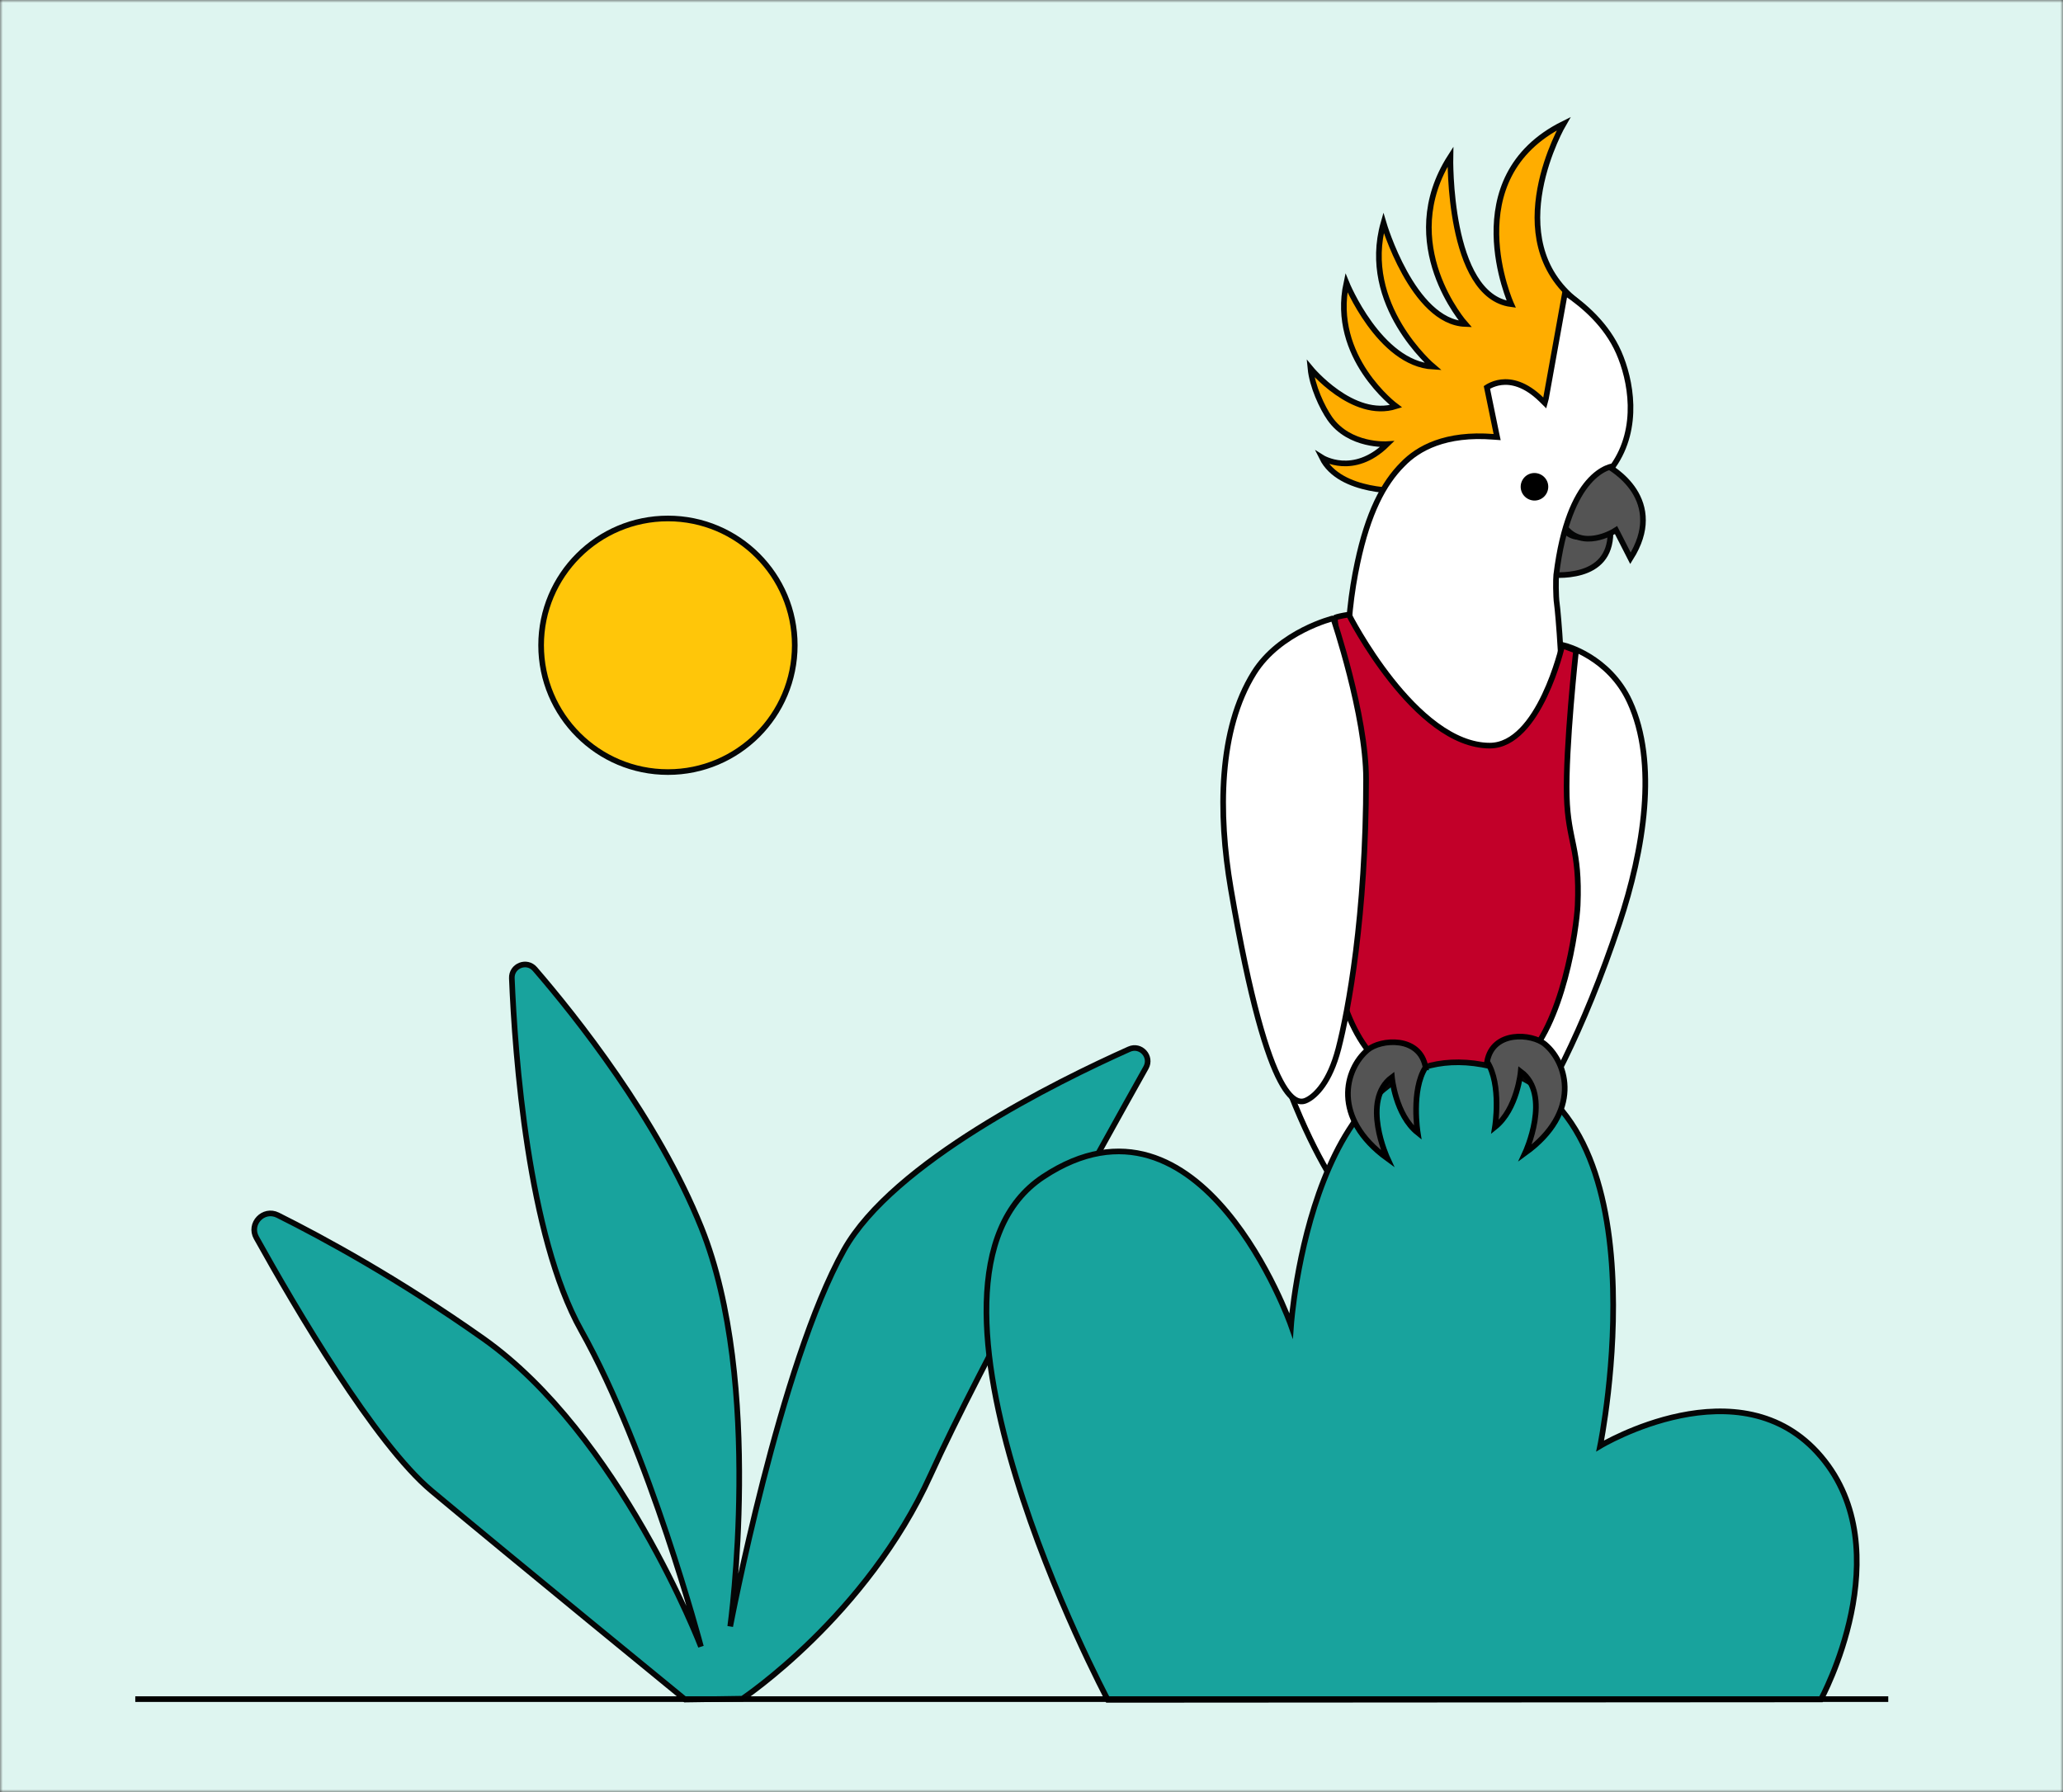 <svg width="366" height="318" viewBox="0 0 366 318" fill="none" xmlns="http://www.w3.org/2000/svg">
<rect x="0" y="0" width="366" height="318" fill="#333333" stroke="none"/>
<mask id="mask0_9465_59431" style="mask-type:alpha" maskUnits="userSpaceOnUse" x="0" y="0" width="366" height="318">
<rect width="366" height="318" fill="#FFF7DE"/>
</mask>
<g mask="url(#mask0_9465_59431)">
<rect width="366" height="318" fill="#DEF5F0"/>
<path d="M277.63 114.55C277.63 114.55 285.423 116.478 289.118 124.48C294.162 135.392 291.606 150.864 287.295 163.83C274.312 202.844 259.932 213.448 259.932 213.448L254.569 203.663C254.569 203.663 260.713 188.576 265.603 169.171C271.313 146.478 263.539 152.243 265.246 140.964C266.953 129.685 277.63 114.56 277.63 114.56V114.55Z" fill="white" stroke="#040505"/>
<path d="M237.362 109.711C237.362 109.711 227.505 112.362 222.875 120.19C216.548 130.871 216.799 146.401 219.519 160.389C227.717 202.467 240.719 215.269 240.719 215.269L247.22 205.793C247.22 205.793 242.927 189.376 240.42 168.65C237.478 144.406 244.5 151.356 244.162 139.451C243.824 127.545 237.362 109.721 237.362 109.721V109.711Z" fill="white" stroke="black"/>
<path d="M248.935 87.08C248.935 87.08 237.726 87.651 234.531 81.196C234.531 81.196 240.078 84.709 246.085 78.814C246.085 78.814 239.401 79.252 235.913 74.255C234.56 72.315 232.799 68.537 232.489 65.361C232.489 65.361 240.008 74.505 247.652 72.084C247.652 72.084 236.011 63.443 238.866 50.182C238.866 50.182 244.702 64.535 254.251 65.067C254.251 65.067 241.294 54.147 245.453 39.549C245.453 39.549 250.633 57.147 259.954 57.492C259.954 57.492 247.379 43.331 257.321 27.809C257.321 27.809 256.824 52.525 268.108 53.977C268.108 53.977 257.999 31.583 277.401 21.957C277.401 21.957 265.495 42.346 279.791 53.508L282.559 61.802L277.437 81.892L253.244 87.032L248.929 87.092L248.935 87.08Z" fill="#FFAD00" stroke="#040505"/>
<path d="M277.076 93.565C277.076 93.565 278.254 95.413 280.363 95.287C282.472 95.162 285.72 94.49 285.72 94.49C285.712 96.686 285.083 98.207 284.188 99.281C283.236 100.425 281.913 101.116 280.542 101.517C279.17 101.919 277.762 102.037 276.704 102.045C276.164 102.047 275.728 102.025 275.426 102.006L277.085 93.562L277.076 93.565Z" fill="#545454" stroke="#040505"/>
<path d="M291.485 92.364C291.474 94.285 290.868 96.523 289.265 99.064L286.941 94.512L286.698 94.045L286.262 94.318L286.243 94.325C286.243 94.325 286.216 94.334 286.201 94.349C286.155 94.365 286.098 94.405 286.022 94.452C285.867 94.536 285.634 94.657 285.339 94.779C284.756 95.041 283.948 95.33 283.053 95.486C281.29 95.788 279.217 95.575 277.659 93.573C277.658 93.511 277.661 93.429 277.666 93.325C277.669 93.069 277.684 92.697 277.731 92.242C277.835 91.33 278.054 90.102 278.526 88.838C279.468 86.331 281.396 83.668 285.413 82.803C285.49 82.848 285.594 82.914 285.723 82.992C286.012 83.177 286.423 83.454 286.884 83.815C287.822 84.552 288.992 85.637 289.915 87.073C290.827 88.502 291.506 90.267 291.482 92.355L291.485 92.364Z" fill="#545454" stroke="#040505"/>
<path d="M239.176 120.434L239.102 118.828C238.928 110.986 239.78 104.818 240.82 99.902C242.706 91.023 245.426 85.802 248.856 82.376C251.576 79.552 256.425 76.84 264.972 77.513L265.61 77.558L265.475 76.932L263.794 68.742C263.919 68.658 264.079 68.562 264.289 68.459C264.774 68.21 265.476 67.938 266.347 67.831C268.081 67.621 270.574 68.077 273.47 70.912L274.058 71.495L274.273 70.697L277.654 51.921C281.131 54.25 285.045 57.703 287.177 62.526C289.309 67.348 290.96 75.895 286.18 82.713C286.134 82.729 286.064 82.732 285.997 82.745C285.741 82.803 285.388 82.904 284.954 83.094C284.104 83.469 282.968 84.198 281.78 85.576C279.573 88.141 277.206 92.965 276.096 102.025C276.017 102.654 276.004 105.84 276.203 107.128C276.402 108.415 277.556 121.528 276.795 125.237C276.033 128.946 276.545 128.923 274.889 132.196C273.235 135.479 269.546 142.002 266.718 143.355C260.957 146.116 252.991 138.431 248.61 135.22C244.2 131.989 239.166 120.407 239.166 120.407L239.176 120.434Z" fill="white" stroke="#040505"/>
<path d="M260.449 244.787L260.845 245.057C264.828 247.737 268.069 248.749 270.682 248.807C273.287 248.865 275.302 247.968 276.836 246.744C278.379 245.52 279.45 243.968 280.135 242.705C280.472 242.078 280.713 241.529 280.877 241.134C280.954 240.941 281.012 240.787 281.051 240.681C281.051 240.661 281.06 240.642 281.07 240.632L272.428 184.595H242.818L237.446 246.783C241.014 249.896 244.197 251.342 246.956 251.796C249.762 252.249 252.164 251.68 254.122 250.706C256.08 249.733 257.604 248.354 258.636 247.217C259.157 246.648 259.552 246.146 259.812 245.78C259.938 245.597 260.034 245.452 260.102 245.356C260.131 245.308 260.16 245.269 260.169 245.25L260.189 245.221H260.198L260.449 244.787ZM260.449 244.787L260.198 245.211L260.449 244.787Z" fill="#FDCCD2" stroke="#040505"/>
<path d="M257.086 191.189C260.394 191.218 262.285 191.131 262.285 191.131C265.998 191.131 269.981 188.653 269.981 188.653C277.36 182.031 279.732 164.457 279.896 160.639C280.321 150.498 278.18 149.293 277.958 141.321C277.717 132.741 279.607 115.447 279.607 115.447C279.607 115.447 278.151 114.926 277.157 114.541C277.157 114.541 273.087 132.307 264.3 132.307C251.038 132.307 239.291 109.056 239.291 109.056C236.465 109.509 236.812 109.701 236.812 109.701C236.812 109.701 239.223 135.277 238.674 141.311C238.124 147.355 235.857 153.631 235.905 163.705C235.925 167.812 237.42 182.021 244.808 188.644C244.808 188.644 248.791 191.121 252.504 191.121L257.096 191.179L257.086 191.189Z" fill="#C20029" stroke="black"/>
<path d="M259.258 202.468L260.454 240.016" stroke="#040505" stroke-linecap="round" stroke-linejoin="round"/>
<path d="M274.565 85.631C274.969 86.915 274.261 88.29 272.984 88.704C271.707 89.117 270.318 88.399 269.903 87.118C269.488 85.838 270.207 84.459 271.484 84.046C272.766 83.644 274.15 84.35 274.565 85.631Z" fill="black"/>
<path d="M236.532 109.711C236.532 109.711 227.07 112.025 222.469 119.39C216.19 129.444 216.075 144.271 218.36 157.68C225.237 198.033 230.465 195.903 231.912 195.17C233.358 194.437 235.895 192.076 237.448 186.099C239.174 179.447 242.357 162.481 242.357 138.236C242.357 126.861 236.532 109.701 236.532 109.701V109.711Z" fill="white" stroke="#040505"/>
<path d="M118.5 137C130.926 137 141 126.926 141 114.5C141 102.074 130.926 92 118.5 92C106.074 92 96 102.074 96 114.5C96 126.926 106.074 137 118.5 137Z" fill="#FFC609" stroke="#050606" stroke-miterlimit="10"/>
<path d="M131.709 301.425C131.709 301.425 153.739 286.772 165.096 261.732C174.129 241.82 195.095 204.075 203.303 189.451C204.403 187.484 202.377 185.255 200.321 186.175C187.382 191.959 158.461 206.228 149.734 221.789C138.37 242.045 129.549 288.599 129.549 288.599C129.549 288.599 135.511 245.397 124.421 217.815C116.678 198.558 102.111 180.308 94.895 171.95C93.453 170.281 90.717 171.369 90.805 173.582C91.362 187.208 93.668 219.238 103.094 236.056C115.271 257.775 124.355 292.178 124.355 292.178C124.355 292.178 110.006 254.669 85.704 237.498C70.744 226.931 57.355 219.656 49.284 215.627C46.74 214.362 44.096 217.144 45.482 219.623C52.429 232.126 66.531 256.155 76.597 264.568C90.455 276.141 121.567 301.579 121.567 301.579L131.709 301.425Z" fill="#18A39D" stroke="#050606" stroke-miterlimit="10"/>
<path d="M196.545 301.635C196.545 301.635 156.969 227.363 185.106 208.81C213.243 190.242 229.047 235.198 229.047 235.198C229.047 235.198 232.759 181.781 264.43 189.208C296.1 196.636 283.883 256.577 283.883 256.577C283.883 256.577 308.76 241.591 323.059 258.441C337.357 275.29 323.055 301.552 323.055 301.552L196.545 301.635Z" fill="#18A39D" stroke="#050606" stroke-miterlimit="10"/>
<line x1="24" y1="301.5" x2="335" y2="301.5" stroke="black"/>
<path d="M252.915 189.396C251.922 183.775 244.939 184.364 242.624 186.311C238.631 189.666 236.162 198.342 246.164 205.591C246.164 205.591 241.38 195.266 246.945 191.14C246.945 191.14 247.553 197.821 251.517 200.993C251.517 200.993 250.302 193.435 252.906 189.396H252.915Z" fill="#545454" stroke="black"/>
<path d="M263.823 188.396C264.817 182.775 271.8 183.364 274.115 185.311C278.108 188.666 280.577 197.342 270.575 204.591C270.575 204.591 275.359 194.266 269.794 190.14C269.794 190.14 269.186 196.821 265.222 199.993C265.222 199.993 266.437 192.435 263.833 188.396H263.823Z" fill="#545454" stroke="black"/>
</g>
</svg>
